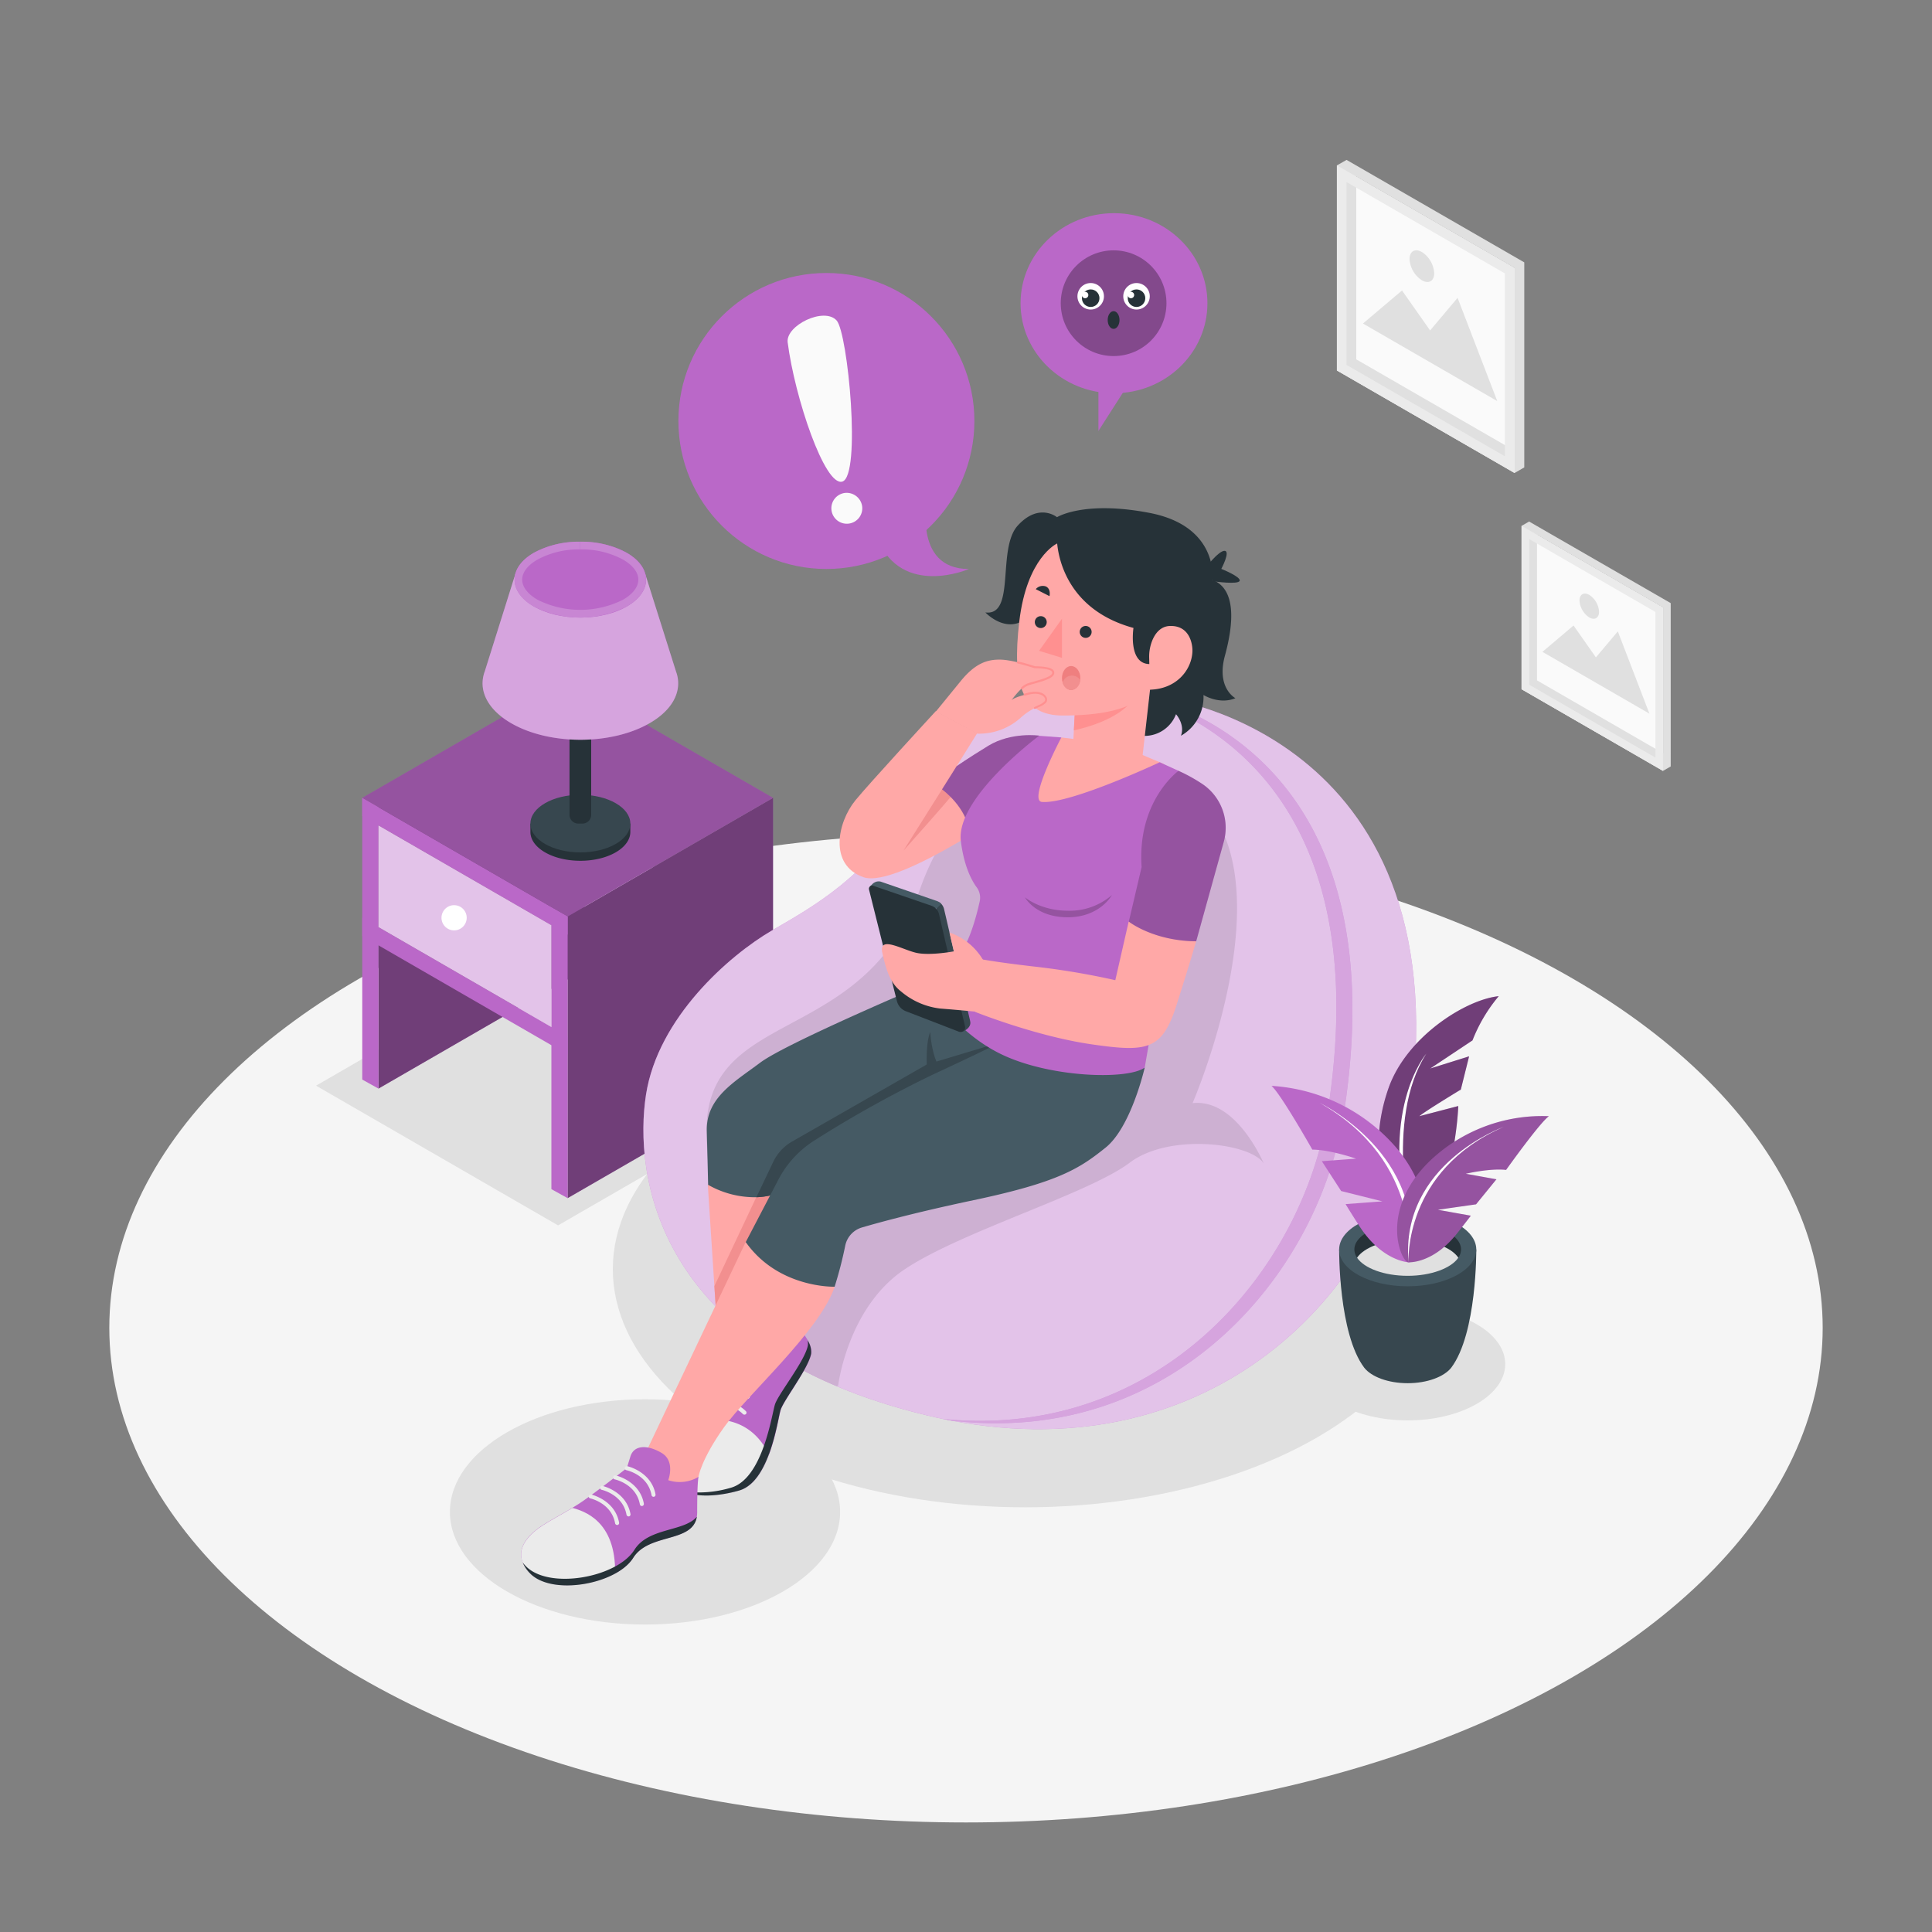 <svg xmlns="http://www.w3.org/2000/svg" viewBox="0 0 500 500"><rect x="0" y="0" width="500" height="500" fill="#808080" stroke="none"/><g id="freepik--Floor--inject-169"><ellipse cx="250" cy="343.64" rx="221.71" ry="128.01" style="fill:#f5f5f5"></ellipse></g><g id="freepik--Shadows--inject-169"><polygon points="144.43 317.13 81.79 280.97 144.43 244.8 207.07 280.97 144.43 317.13" style="fill:#e0e0e0"></polygon><ellipse cx="265.34" cy="328.46" rx="106.74" ry="61.63" style="fill:#e0e0e0"></ellipse><ellipse cx="166.93" cy="391.28" rx="50.49" ry="29.15" style="fill:#e0e0e0"></ellipse><path d="M382.16,342.71c9.86,5.7,9.86,14.93,0,20.62s-25.84,5.69-35.7,0-9.86-14.92,0-20.62S372.31,337,382.16,342.71Z" style="fill:#e0e0e0"></path></g><g id="freepik--side-table--inject-169"><polygon points="97.95 208.81 97.95 281.73 151.11 251.04 151.11 178.13 97.95 208.81" style="fill:#BA68C8"></polygon><polygon points="97.95 208.81 97.95 281.73 151.11 251.04 151.11 178.13 97.95 208.81" style="opacity:0.4"></polygon><polygon points="93.75 206.48 93.75 279.39 97.95 281.73 97.95 208.81 93.75 206.48" style="fill:#BA68C8"></polygon><polygon points="146.9 237.17 146.9 310.08 200.06 279.39 200.06 206.48 146.9 237.17" style="fill:#BA68C8"></polygon><polygon points="146.9 237.17 146.9 310.08 200.06 279.39 200.06 206.48 146.9 237.17" style="opacity:0.4"></polygon><polygon points="142.7 234.84 142.7 307.75 146.9 310.08 146.9 237.17 142.7 234.84" style="fill:#BA68C8"></polygon><polygon points="146.9 241.88 93.75 211.19 93.75 206.48 146.9 237.17 146.9 241.88" style="fill:#BA68C8"></polygon><polygon points="146.9 272.92 93.75 242.23 93.75 237.52 146.9 268.21 146.9 272.92" style="fill:#BA68C8"></polygon><polygon points="146.9 237.17 93.75 206.48 146.9 175.79 200.06 206.48 146.9 237.17" style="fill:#BA68C8"></polygon><polygon points="146.9 237.17 93.75 206.48 146.9 175.79 200.06 206.48 146.9 237.17" style="opacity:0.2"></polygon><polygon points="142.7 265.78 97.95 239.94 97.95 213.62 142.7 239.45 142.7 265.78" style="fill:#BA68C8"></polygon><polygon points="142.7 265.78 97.95 239.94 97.95 213.62 142.7 239.45 142.7 265.78" style="fill:#fff;opacity:0.6"></polygon><path d="M120.78,237.52a3.26,3.26,0,1,1-3.26-3.26A3.26,3.26,0,0,1,120.78,237.52Z" style="fill:#fff"></path></g><g id="freepik--Lamp--inject-169"><path d="M162.56,213.14a8,8,0,0,0-3.22-3.11c-5.05-2.91-13.23-2.91-18.28,0a8.09,8.09,0,0,0-3.23,3.11h-.56v2.17h0c0,1.91,1.26,3.82,3.79,5.28,5.05,2.91,13.23,2.91,18.28,0,2.52-1.46,3.79-3.37,3.79-5.28h0v-2.17Z" style="fill:#263238"></path><ellipse cx="150.2" cy="213.14" rx="12.93" ry="7.46" style="fill:#37474f"></ellipse><path d="M147.4,151.29H153a0,0,0,0,1,0,0v59.59a2.26,2.26,0,0,1-2.26,2.26h-1.09a2.26,2.26,0,0,1-2.26-2.26V151.29A0,0,0,0,1,147.4,151.29Z" style="fill:#263238"></path><path d="M175.25,174.73h0c-.08-.31-.18-.62-.29-.92L167,148.6H133.36l-7.92,25.21a6.13,6.13,0,0,0-.29.92h0c-1.11,4.41,1.28,9.05,7.15,12.44,9.88,5.71,25.91,5.71,35.8,0C174,183.78,176.35,179.14,175.25,174.73Z" style="fill:#BA68C8"></path><path d="M175.25,174.73h0c-.08-.31-.18-.62-.29-.92L167,148.6H133.36l-7.92,25.21a6.13,6.13,0,0,0-.29.92h0c-1.11,4.41,1.28,9.05,7.15,12.44,9.88,5.71,25.91,5.71,35.8,0C174,183.78,176.35,179.14,175.25,174.73Z" style="fill:#fff;opacity:0.4"></path><ellipse cx="150.2" cy="150.01" rx="17.01" ry="9.82" style="fill:#BA68C8"></ellipse><path d="M150.2,140.19v2a22.38,22.38,0,0,1,11,2.61c2.57,1.48,4,3.33,4,5.21s-1.41,3.73-4,5.22a24.7,24.7,0,0,1-22.06,0c-2.57-1.49-4-3.34-4-5.22s1.41-3.73,4-5.21a22.35,22.35,0,0,1,11-2.61v-2m0,0a24.58,24.58,0,0,0-12,2.88c-6.64,3.83-6.64,10.05,0,13.89a26.65,26.65,0,0,0,24.06,0c6.64-3.84,6.64-10.06,0-13.89a24.6,24.6,0,0,0-12-2.88Z" style="fill:#BA68C8"></path><path d="M150.2,140.19v2a22.38,22.38,0,0,1,11,2.61c2.57,1.48,4,3.33,4,5.21s-1.41,3.73-4,5.22a24.7,24.7,0,0,1-22.06,0c-2.57-1.49-4-3.34-4-5.22s1.41-3.73,4-5.21a22.35,22.35,0,0,1,11-2.61v-2m0,0a24.58,24.58,0,0,0-12,2.88c-6.64,3.83-6.64,10.05,0,13.89a26.65,26.65,0,0,0,24.06,0c6.64-3.84,6.64-10.06,0-13.89a24.6,24.6,0,0,0-12-2.88Z" style="fill:#fff;opacity:0.2"></path></g><g id="freepik--Character--inject-169"><path d="M364.48,290.61c-6.78,43.7-50.81,90-118.26,77.05-.66-.11-1.32-.25-2-.39-1.39-.29-2.79-.6-4.2-.94-71-17.06-75.94-63-72.84-83s21.59-36.09,32.51-42.47,24.47-13.6,36.9-33.71C247.9,188.85,266,177.9,293,179.75l2.41.18c1.94.19,3.94.44,6,.76C301.41,180.69,380,190.54,364.48,290.61Z" style="fill:#BA68C8"></path><path d="M364.48,290.61c-6.78,43.7-50.81,90-118.26,77.05-.66-.11-1.32-.25-2-.39-1.39-.29-2.79-.6-4.2-.94-71-17.06-75.94-63-72.84-83s21.59-36.09,32.51-42.47,24.47-13.6,36.9-33.71C247.9,188.85,266,177.9,293,179.75l2.41.18c1.94.19,3.94.44,6,.76C301.41,180.69,380,190.54,364.48,290.61Z" style="fill:#fff;opacity:0.6"></path><path d="M347.81,288c-6.49,41.84-44.29,86.47-101.59,79.64-.66-.11-1.32-.25-2-.39,56.09,5.47,93-38.57,99.44-79.89,12.82-82.65-34-103-50.65-107.63-1.53-.44-2.81-.73-3.77-.92.74.11,1.47.2,2.22.32a35.34,35.34,0,0,1,4,.78C310.26,183.55,361.1,202.29,347.81,288Z" style="fill:#BA68C8"></path><path d="M347.81,288c-6.49,41.84-44.29,86.47-101.59,79.64-.66-.11-1.32-.25-2-.39,56.09,5.47,93-38.57,99.44-79.89,12.82-82.65-34-103-50.65-107.63-1.53-.44-2.81-.73-3.77-.92.74.11,1.47.2,2.22.32a35.34,35.34,0,0,1,4,.78C310.26,183.55,361.1,202.29,347.81,288Z" style="fill:#fff;opacity:0.4"></path><path d="M308.64,285.49s37.69-87.19-23.37-87.19c0,0-33-8.43-47.3,32.15s-55.14,30-55.14,62.27c0,19.52,8.39,41.72,15.34,56.18a105.85,105.85,0,0,0,18.47,9.88l.27-.18s2.44-20.18,17.14-30.05,47.58-19.55,58.38-27.69c10.21-7.68,31.26-5.07,34.65.26C325.41,297.42,318.76,284.4,308.64,285.49Z" style="opacity:0.1"></path><path d="M183.18,306.64l2.9,44.67s18.32,2,16.13-12.28c0,0-.91-1.51-.7-5s4.26-21.81,4.47-27.56Z" style="fill:#ffa8a7"></path><polygon points="185.56 343.27 187.84 344.97 204.6 309.84 202.23 306.48 199.95 306.5 195.72 309.84 184.88 332.85 185.56 343.27" style="fill:#f28f8f"></polygon><path d="M185,351.47s-3.78-7.35,1.64-9.26,8.85,0,9.22,2,.59,5,.59,5a20.28,20.28,0,0,0,5.79-10.2s8.41,7.41,7.74,11.25-7.14,12.07-7.93,14.65-2.76,18.5-10.68,20.8-19.2,2.39-16.43-6.68c1-3.11,5.86-6.77,7-9.84S185,351.47,185,351.47Z" style="fill:#BA68C8"></path><path d="M199,376.43c-4.6-9.47-13-9.41-16.67-8.86a14.47,14.47,0,0,1-.45,1.64c-1.11,3.07-6,6.73-7,9.84-2.77,9.07,8.51,9,16.43,6.68,3.68-1.07,6.07-5.06,7.66-9.3Z" style="fill:#ebebeb"></path><path d="M209,346.88a3.69,3.69,0,0,1,.07,1.35c-.76,4-7.64,12.52-8.5,15.21s-3.15,19.31-11.47,21.6a29.26,29.26,0,0,1-11.79,1c3.43,1.65,9.32,1.06,14-.3,7.92-2.3,9.89-18.21,10.68-20.8s7.26-10.81,7.93-14.65A5.53,5.53,0,0,0,209,346.88Z" style="fill:#263238"></path><path d="M194.58,353.69a.51.51,0,0,1-.37-.15c-3.75-3.74-8.83-1.67-9-1.59a.52.52,0,0,1-.41-1c.06,0,5.93-2.44,10.19,1.81a.52.52,0,0,1-.37.89Z" style="fill:#ebebeb"></path><path d="M194.09,357.88a.53.53,0,0,1-.37-.15c-3.76-3.76-9-1.61-9-1.59a.52.52,0,1,1-.4-1c.06,0,5.92-2.44,10.18,1.8a.52.52,0,0,1,0,.74A.49.49,0,0,1,194.09,357.88Z" style="fill:#ebebeb"></path><path d="M193.5,362a.49.49,0,0,1-.37-.16c-3.77-3.75-9-1.6-9-1.58a.52.52,0,1,1-.41-1c.06,0,5.93-2.44,10.19,1.8a.53.53,0,0,1,0,.74A.52.52,0,0,1,193.5,362Z" style="fill:#ebebeb"></path><path d="M192.64,366.11a.55.55,0,0,1-.37-.15c-3.76-3.75-9-1.61-9-1.58a.54.54,0,0,1-.69-.28.53.53,0,0,1,.28-.69c.06,0,5.92-2.43,10.18,1.81a.52.52,0,0,1-.37.89Z" style="fill:#ebebeb"></path><path d="M262.27,269.42l-17.7,9.17-32,16.63a12.15,12.15,0,0,0-6,7.23,12.3,12.3,0,0,0-.53,3.38v.62a19.85,19.85,0,0,1-2.23,1.33,19.13,19.13,0,0,1-8,2.06,24.39,24.39,0,0,1-12.55-3.21s-.11-5.29-.34-13.91S190,280.07,196.76,275s43.06-20.43,43.06-20.43Z" style="fill:#455a64"></path><polygon points="239.82 275.49 259.45 269.58 262.27 272.35 241.44 280.22 239.82 275.49" style="fill:#37474f"></polygon><path d="M246.2,280.06l-39.69,22.39-.43.25-2.33,5.08a19.13,19.13,0,0,1-8,2.06l4.36-9.14a12,12,0,0,1,4.88-5.27l34.86-19.94s-.26-5.89.92-8.39c0,0,.19,7.36,3.83,11.49A8.13,8.13,0,0,0,246.2,280.06Z" style="fill:#37474f"></path><path d="M192.94,321.52,167.57,375s-2,10.82,5,10.82,8.19-3.59,8.19-3.59.67-4.54,6.67-12.93S212,344.62,216,333.07Z" style="fill:#ffa8a7"></path><path d="M296.25,276.3s-3.49,15.38-10.12,20.7-12,8.93-34.15,13.6c-14.59,3.08-24.09,5.66-28.88,7.06a6.19,6.19,0,0,0-4.36,4.75A103.55,103.55,0,0,1,216,333s-14.52.47-23-11.55l8.42-16.12a26.52,26.52,0,0,1,9.45-10.24,301.67,301.67,0,0,1,30.57-17c17.22-8,19.56-9.46,19.56-9.46Z" style="fill:#455a64"></path><path d="M242.18,184.05s-17.34,18.81-20.84,23.12c-4.61,5.68-6.9,16.65,2.09,19.84s41.82-20.14,41.82-20.14l-11.61-12.32-6.07,3.75,5.34-8.56Z" style="fill:#ffa8a7"></path><path d="M247.57,198.3l-13.76,21.85s10.91-12.17,13.46-15.4Z" style="fill:#f28f8f"></path><path d="M247.57,198.3l-3.77,6s6.5,4.61,7.11,11.35l21.48-12.27-3.48-13s-7.12-1-13.07,2.59C250.11,196.48,247.57,198.3,247.57,198.3Z" style="fill:#BA68C8"></path><path d="M247.57,198.3l-3.77,6s6.5,4.61,7.11,11.35l21.48-12.27-3.48-13s-7.12-1-13.07,2.59C250.11,196.48,247.57,198.3,247.57,198.3Z" style="opacity:0.2"></path><path d="M273.55,133.85S268.91,130,263.41,136s-.44,23.49-8.4,22.5c0,0,5.24,5.6,10.46,1.67s13.57,30.28,30.78,30.28a8.72,8.72,0,0,0,8.1-5.61s2.39,2.61,1.28,5.57a11.51,11.51,0,0,0,5.83-10.55s4.09,2.58,8.26.83c0,0-5-2.61-2.71-11s2.94-17.24-3.23-19.62c0,0,1.78-13.91-16.38-17.35C280.48,129.48,273.55,133.85,273.55,133.85Z" style="fill:#263238"></path><path d="M297.63,178.49l-1.91,16.91,5.53,2.34s-27,13.55-33.19,11.49,6.62-18.38,6.62-18.38l3.12.39.41-7.83Z" style="fill:#ffa8a7"></path><path d="M292.64,181.72l-7.32-.11-7.11,1.8-.3,5.61C289.49,186.43,292.64,181.72,292.64,181.72Z" style="fill:#ff9090"></path><path d="M273.52,140.69s-7.77,3.54-9.73,20.15.83,24.34,11.28,24.34c8.4,0,18.32-1.11,22.56-6.69,1-1.37,3.14-34.08-5.72-38.71S273.52,140.69,273.52,140.69Z" style="fill:#ffa8a7"></path><path d="M273.52,139.22s-.37,17.77,19.82,23.29c0,0-1.46,9.35,4.22,9.35h5.52V155.4a18.65,18.65,0,0,0-18.65-18.65H276a2.47,2.47,0,0,0-2.47,2.47Z" style="fill:#263238"></path><polygon points="274.84 160.13 274.84 170.25 268.91 168.43 274.84 160.13" style="fill:#ff9090"></polygon><path d="M282.51,163.58A1.54,1.54,0,1,1,281,162,1.54,1.54,0,0,1,282.51,163.58Z" style="fill:#263238"></path><path d="M270.89,161a1.54,1.54,0,1,1-1.54-1.54A1.54,1.54,0,0,1,270.89,161Z" style="fill:#263238"></path><path d="M268.05,152.47l3.56,1.81s.45-1.85-.94-2.51A2.4,2.4,0,0,0,268.05,152.47Z" style="fill:#263238"></path><path d="M297.41,170.39a11.18,11.18,0,0,1,.9-4.88c.77-1.72,2.13-3.44,4.49-3.51,5.17-.14,5.87,4.84,5.8,6.61-.19,4.66-4,9.69-11,9.88Z" style="fill:#ffaaa8"></path><path d="M279.59,175.47c0,1.71-1.06,3.1-2.38,3.1s-2.37-1.39-2.37-3.1,1.06-3.1,2.37-3.1S279.59,173.76,279.59,175.47Z" style="fill:#ef7f7f"></path><path d="M279.55,176a2.51,2.51,0,0,0-2.12-1.16,2.54,2.54,0,0,0-2.42,1.8,2.5,2.5,0,0,0,2.2,1.94A2.67,2.67,0,0,0,279.55,176Z" style="fill:#f28f8f"></path><path d="M314.1,150.45s6.39.92,6.73-.14-4.76-3.08-4.76-3.08,2.45-4.6.86-4.68-5.35,4.9-5.35,4.9Z" style="fill:#263238"></path><path d="M274.68,190.85l-5.77-.43s-21.63,16.09-20.24,27.26c.82,6.57,2.82,10.24,4.13,12a4.49,4.49,0,0,1,.74,3.64c-.78,3.5-2.5,10.08-4.93,13.16a49.63,49.63,0,0,1-8.8,8.1s6.55,12,19.14,18.17,32.87,6.78,37.3,3.54l5.81-33.55L305,199.49l-4.86-2.22s-23.22,10.91-30.5,10.27C266,207.22,274.68,190.85,274.68,190.85Z" style="fill:#BA68C8"></path><path d="M265.25,232.22s4,3.48,11.24,3.48a16.73,16.73,0,0,0,11.27-4.06s-3.07,5.75-11.43,5.75S265.25,232.22,265.25,232.22Z" style="opacity:0.2"></path><path d="M292.1,238.51l-3.46,15.16a196.07,196.07,0,0,0-21.55-3.59c-13-1.52-15.61-2.36-15.61-2.36l.81,14.13s15.76,6.33,30.2,8.42,18.27,1.54,22-10.19,5.07-16.47,5.07-16.47Z" style="fill:#ffa8a7"></path><path d="M305,199.49s-10.75,7.73-9.55,24.89c0,0-3,12.85-3.32,14.13,0,0,6.3,5,17.44,5.1l7.13-25.7a13.66,13.66,0,0,0-5.51-15A42.69,42.69,0,0,0,305,199.49Z" style="fill:#BA68C8"></path><path d="M305,199.49s-10.75,7.73-9.55,24.89c0,0-3,12.85-3.32,14.13,0,0,6.3,5,17.44,5.1l7.13-25.7a13.66,13.66,0,0,0-5.51-15A42.69,42.69,0,0,0,305,199.49Z" style="opacity:0.2"></path><path d="M252.91,189.87a16.06,16.06,0,0,0,11.27-4.15c3-2.71,5.55-3.06,6.29-4s-.61-3-4.36-2.13-4.33,1.62-4.33,1.62,2.41-3.41,4.16-4.05,6.05-1.46,6.57-2.73-1.45-1.71-4.7-1.78c0,0-5.62-1.89-8.93-1.94s-6.43.87-10.24,5.54l-6.46,7.92Z" style="fill:#ffa8a7"></path><path d="M264.5,178.37a.25.25,0,0,1-.19-.09.26.26,0,0,1,0-.37,5.15,5.15,0,0,1,1.52-1c.47-.17,1.12-.35,1.81-.55,1.8-.51,4.27-1.21,4.6-2a.51.51,0,0,0,0-.53c-.36-.54-1.85-.85-4.45-.9h-.07s-2.05-.69-4.35-1.23a.27.27,0,0,1-.19-.32.25.25,0,0,1,.32-.19c2.14.51,4.05,1.13,4.34,1.23,2.87.06,4.36.41,4.84,1.13a1,1,0,0,1,.06,1c-.43,1.06-2.83,1.74-4.95,2.34-.67.19-1.32.37-1.77.53a4.48,4.48,0,0,0-1.35.9A.31.31,0,0,1,264.5,178.37Z" style="fill:#ff9090"></path><path d="M267.83,183.48a.27.27,0,0,1-.23-.14.26.26,0,0,1,.11-.35l1-.47a4.67,4.67,0,0,0,1.6-1,.8.8,0,0,0,0-1c-.45-.7-1.78-1.31-4.06-.75-.36.09-.69.17-1,.26a.26.26,0,0,1-.32-.19.26.26,0,0,1,.18-.32l1-.26c2.54-.62,4.05.09,4.62,1a1.33,1.33,0,0,1,0,1.57,4.91,4.91,0,0,1-1.78,1.12c-.29.13-.6.28-.94.46Z" style="fill:#ff9090"></path><path d="M249.11,267l-.33-1.52-6.49-30.28s.49-1,.82-1.69a2.59,2.59,0,0,1,.51.43,3,3,0,0,1,.7,1.32L251,263.91l.09.43C251.46,266.12,249.11,267,249.11,267Z" style="fill:#37474f"></path><path d="M243.62,233.92l-1.33,1.26-15.86-5.3-1.31-.44.71-.7a1.9,1.9,0,0,1,.4-.3,2.2,2.2,0,0,1,1.68-.28l14.5,5A3,3,0,0,1,243.62,233.92Z" style="fill:#455a64"></path><path d="M224.9,230.22l7.22,28.86a3.8,3.8,0,0,0,2.31,2.62L248.16,267a1.18,1.18,0,0,0,1.59-1.37L243,236.53a3,3,0,0,0-1.9-2.11L226,229.24A.83.83,0,0,0,224.9,230.22Z" style="fill:#263238"></path><path d="M254.63,248.81a16.23,16.23,0,0,0-8.91-7.48l1.13,4.88s-5.7,1.09-9.32.46-10.23-4.84-9.18-.07,2.13,7.89,4.85,10a19.1,19.1,0,0,0,10.13,4.41c3.91.3,9,.79,9,.79Z" style="fill:#ffa8a7"></path><path d="M180.79,382.2a9.47,9.47,0,0,1-7.85.87s1.91-4.91-1.71-7.05-7.14-2.12-8.08.91l-.93,3s-9.07,7.11-12.48,9.29-6.67,3.83-9.21,5.46-9.08,6.4-3.43,12.39,22.49,2.9,26.77-3.93,16.56-3.47,16.56-11.79S180.79,382.2,180.79,382.2Z" style="fill:#BA68C8"></path><path d="M148.17,390.24c-2.83,1.72-5.5,3.1-7.64,4.48-2.53,1.64-9.08,6.4-3.43,12.39,4.36,4.62,15.32,3.85,22.09.13C159.42,393.47,151,391.06,148.17,390.24Z" style="fill:#ebebeb"></path><path d="M164.19,401.09c-4.51,7.19-22.23,10.45-28.19,4.14a10.52,10.52,0,0,1-.72-.85,8.59,8.59,0,0,0,1.82,2.73c5.66,6,22.49,2.9,26.77-3.93,4.06-6.49,15.36-3.79,16.47-10.65C177,396.46,167.82,395.28,164.19,401.09Z" style="fill:#263238"></path><path d="M169.14,387.37a.52.52,0,0,1-.52-.43c-.94-5.21-6.28-6.41-6.51-6.46a.52.52,0,0,1-.4-.62.52.52,0,0,1,.62-.41c.06,0,6.25,1.39,7.32,7.31a.54.54,0,0,1-.42.61Z" style="fill:#ebebeb"></path><path d="M166.11,389.76a.52.52,0,0,1-.51-.43c-.94-5.22-6.29-6.42-6.51-6.47a.52.52,0,0,1-.4-.62.51.51,0,0,1,.62-.4c.06,0,6.25,1.38,7.32,7.3a.53.53,0,0,1-.42.61Z" style="fill:#ebebeb"></path><path d="M162.65,392.44a.53.53,0,0,1-.51-.43c-.94-5.22-6.28-6.42-6.51-6.47a.52.52,0,0,1,.22-1c.06,0,6.25,1.39,7.32,7.3a.52.52,0,0,1-.42.61Z" style="fill:#ebebeb"></path><path d="M159.71,394.66a.53.53,0,0,1-.52-.43c-.94-5.21-6.28-6.42-6.51-6.47a.52.52,0,0,1,.22-1c.06,0,6.25,1.39,7.32,7.3a.52.52,0,0,1-.42.61Z" style="fill:#ebebeb"></path></g><g id="freepik--Plant--inject-169"><path d="M365.55,319.37s-14.44-14.09-6.22-37.7c4.6-13.23,19.85-22.95,28.54-23.86a40.75,40.75,0,0,0-6.79,11.44l-10.94,7.28,10.06-3.15-2.14,8.6s-9.36,5.66-10.74,6.89l10.08-2.63S376.63,310.61,365.55,319.37Z" style="fill:#BA68C8"></path><path d="M365.55,319.37s-14.44-14.09-6.22-37.7c4.6-13.23,19.85-22.95,28.54-23.86a40.75,40.75,0,0,0-6.79,11.44l-10.94,7.28,10.06-3.15-2.14,8.6s-9.36,5.66-10.74,6.89l10.08-2.63S376.63,310.61,365.55,319.37Z" style="opacity:0.4"></path><path d="M365.55,319.37s-7.48-29.49,3.58-46.69C369.13,272.68,356.17,287.85,365.55,319.37Z" style="fill:#fff"></path><path d="M382.06,323.36l-17.66-.22h-.18l-17.65.22s-.2,21.75,6.5,30.61h0c1.85,2.35,6.19,4,11.24,4s9.41-1.66,11.26-4C382.26,345.09,382.06,323.36,382.06,323.36Z" style="fill:#37474f"></path><path d="M382.06,323.36c0,5.26-7.94,9.53-17.75,9.53s-17.74-4.27-17.74-9.53,7.94-9.53,17.74-9.53S382.06,318.1,382.06,323.36Z" style="fill:#455a64"></path><path d="M364.31,320.83c6.11,0,11.28,2,13.1,4.67a3.75,3.75,0,0,0,.71-2.14c0-3.76-6.18-6.81-13.81-6.81s-13.8,3.05-13.8,6.81a3.82,3.82,0,0,0,.7,2.14C353,322.79,358.21,320.83,364.31,320.83Z" style="fill:#263238"></path><path d="M364.31,320.83c-6.1,0-11.27,2-13.1,4.67,1.83,2.72,7,4.68,13.1,4.68s11.28-2,13.1-4.68C375.59,322.79,370.42,320.83,364.31,320.83Z" style="fill:#e0e0e0"></path><path d="M364.53,326.68s-6.84-.26-12.71-9.35c-2.42-3.74-3.58-5.71-3.58-5.71l9.53-.71-10.68-2.67-5-7.72,8.86-.66s-6.6-2.31-11.32-2.34c0,0-8.17-14.45-10.57-16.5a46.34,46.34,0,0,1,32.3,16C374.77,313,366.52,327.09,364.53,326.68Z" style="fill:#BA68C8"></path><path d="M364.53,326.68s4.28-25.77-23-41.26C341.51,285.42,369.84,299,364.53,326.68Z" style="fill:#fff"></path><path d="M364.53,326.68s6.2.41,12.35-7.24c2.53-3.15,3.77-4.82,3.77-4.82l-8.53-1.53,9.88-1.41,5.28-6.48-7.94-1.43s6.18-1.47,10.44-1c0,0,8.73-12.26,11.08-13.9a42.07,42.07,0,0,0-30.65,11.44C356.59,313.34,362.69,326.86,364.53,326.68Z" style="fill:#BA68C8"></path><path d="M364.53,326.68s6.2.41,12.35-7.24c2.53-3.15,3.77-4.82,3.77-4.82l-8.53-1.53,9.88-1.41,5.28-6.48-7.94-1.43s6.18-1.47,10.44-1c0,0,8.73-12.26,11.08-13.9a42.07,42.07,0,0,0-30.65,11.44C356.59,313.34,362.69,326.86,364.53,326.68Z" style="opacity:0.2"></path><path d="M364.53,326.68S363.1,303,389.19,291.62C389.19,291.62,362.34,301.23,364.53,326.68Z" style="fill:#fff"></path></g><g id="freepik--speech-bubbles--inject-169"><circle cx="213.87" cy="108.95" r="38.3" style="fill:#BA68C8"></circle><path d="M240.07,128.37s-4.16,18.89,10.68,18.89c0,0-17.39,7.55-23.68-7.92Z" style="fill:#BA68C8"></path><path d="M203.85,88.62c-.57-4.38,9.43-9.27,12.67-5.68,2.92,3.24,6.44,40.3,1.45,41.7C213.45,125.91,205.69,102.91,203.85,88.62Z" style="fill:#fafafa"></path><path d="M223.13,131.07a4,4,0,1,1-4.53-3.49A4.05,4.05,0,0,1,223.13,131.07Z" style="fill:#fafafa"></path><ellipse cx="288.3" cy="78.47" rx="24.18" ry="23.3" style="fill:#BA68C8"></ellipse><polygon points="284.27 96.8 284.27 111.53 293.69 96.8 284.27 96.8" style="fill:#BA68C8"></polygon><circle cx="288.2" cy="78.47" r="13.68" style="fill:#BA68C8"></circle><circle cx="288.2" cy="78.47" r="13.68" style="opacity:0.3"></circle><path d="M289.73,82.82c0,1.26-.69,2.29-1.53,2.29s-1.53-1-1.53-2.29.69-2.29,1.53-2.29S289.73,81.56,289.73,82.82Z" style="fill:#263238"></path><circle cx="282.27" cy="76.68" r="3.43" style="fill:#fff"></circle><circle cx="282.27" cy="77.17" r="2.27" style="fill:#263238"></circle><path d="M281.66,76.35a.83.83,0,1,1-.83-.83A.83.83,0,0,1,281.66,76.35Z" style="fill:#fff"></path><circle cx="294.13" cy="76.68" r="3.43" style="fill:#fff"></circle><circle cx="294.13" cy="77.17" r="2.27" style="fill:#263238"></circle><path d="M293.52,76.35a.83.83,0,1,1-.83-.83A.83.83,0,0,1,293.52,76.35Z" style="fill:#fff"></path></g><g id="freepik--Pictures--inject-169"><polygon points="345.98 42.8 345.98 95.87 391.94 122.4 391.94 69.33 345.98 42.8 345.98 42.8" style="fill:#fafafa"></polygon><path d="M351,45.68l41,23.66v47.31L351,93V45.68m-2.49-4.31L346,42.8V95.87l46,26.53,2.48-1.44V67.9L348.47,41.37Z" style="fill:#e0e0e0"></path><path d="M348.47,47.11l41,23.66v47.32l-41-23.66V47.11M346,42.8V95.87l46,26.53V69.34L346,42.8Z" style="fill:#ebebeb"></path><polygon points="352.73 83.73 387.49 103.8 377.22 77.08 370.11 85.52 362.84 75.17 352.73 83.73" style="fill:#e0e0e0"></polygon><path d="M364.79,67.06A7,7,0,0,0,368,72.55c1.75,1,3.17.19,3.17-1.83A7,7,0,0,0,368,65.23C366.21,64.22,364.79,65,364.79,67.06Z" style="fill:#e0e0e0"></path><polygon points="393.8 136.09 393.8 178.37 430.41 199.5 430.41 157.23 393.8 136.09 393.8 136.09" style="fill:#fafafa"></polygon><path d="M397.77,138.38l32.64,18.85v37.7l-32.64-18.85v-37.7m-2-3.43-2,1.15v42.27l36.61,21.13,2-1.14V156.09L395.78,135Z" style="fill:#e0e0e0"></path><path d="M395.78,139.53l32.65,18.85v37.69l-32.65-18.85V139.53m-2-3.43v42.27l36.61,21.13V157.23L393.8,136.1Z" style="fill:#ebebeb"></path><polygon points="399.18 168.7 426.87 184.69 418.69 163.4 413.02 170.13 407.23 161.88 399.18 168.7" style="fill:#e0e0e0"></polygon><path d="M408.78,155.42a5.56,5.56,0,0,0,2.53,4.37c1.39.81,2.52.15,2.52-1.46a5.57,5.57,0,0,0-2.52-4.37C409.91,153.15,408.78,153.81,408.78,155.42Z" style="fill:#e0e0e0"></path></g></svg>